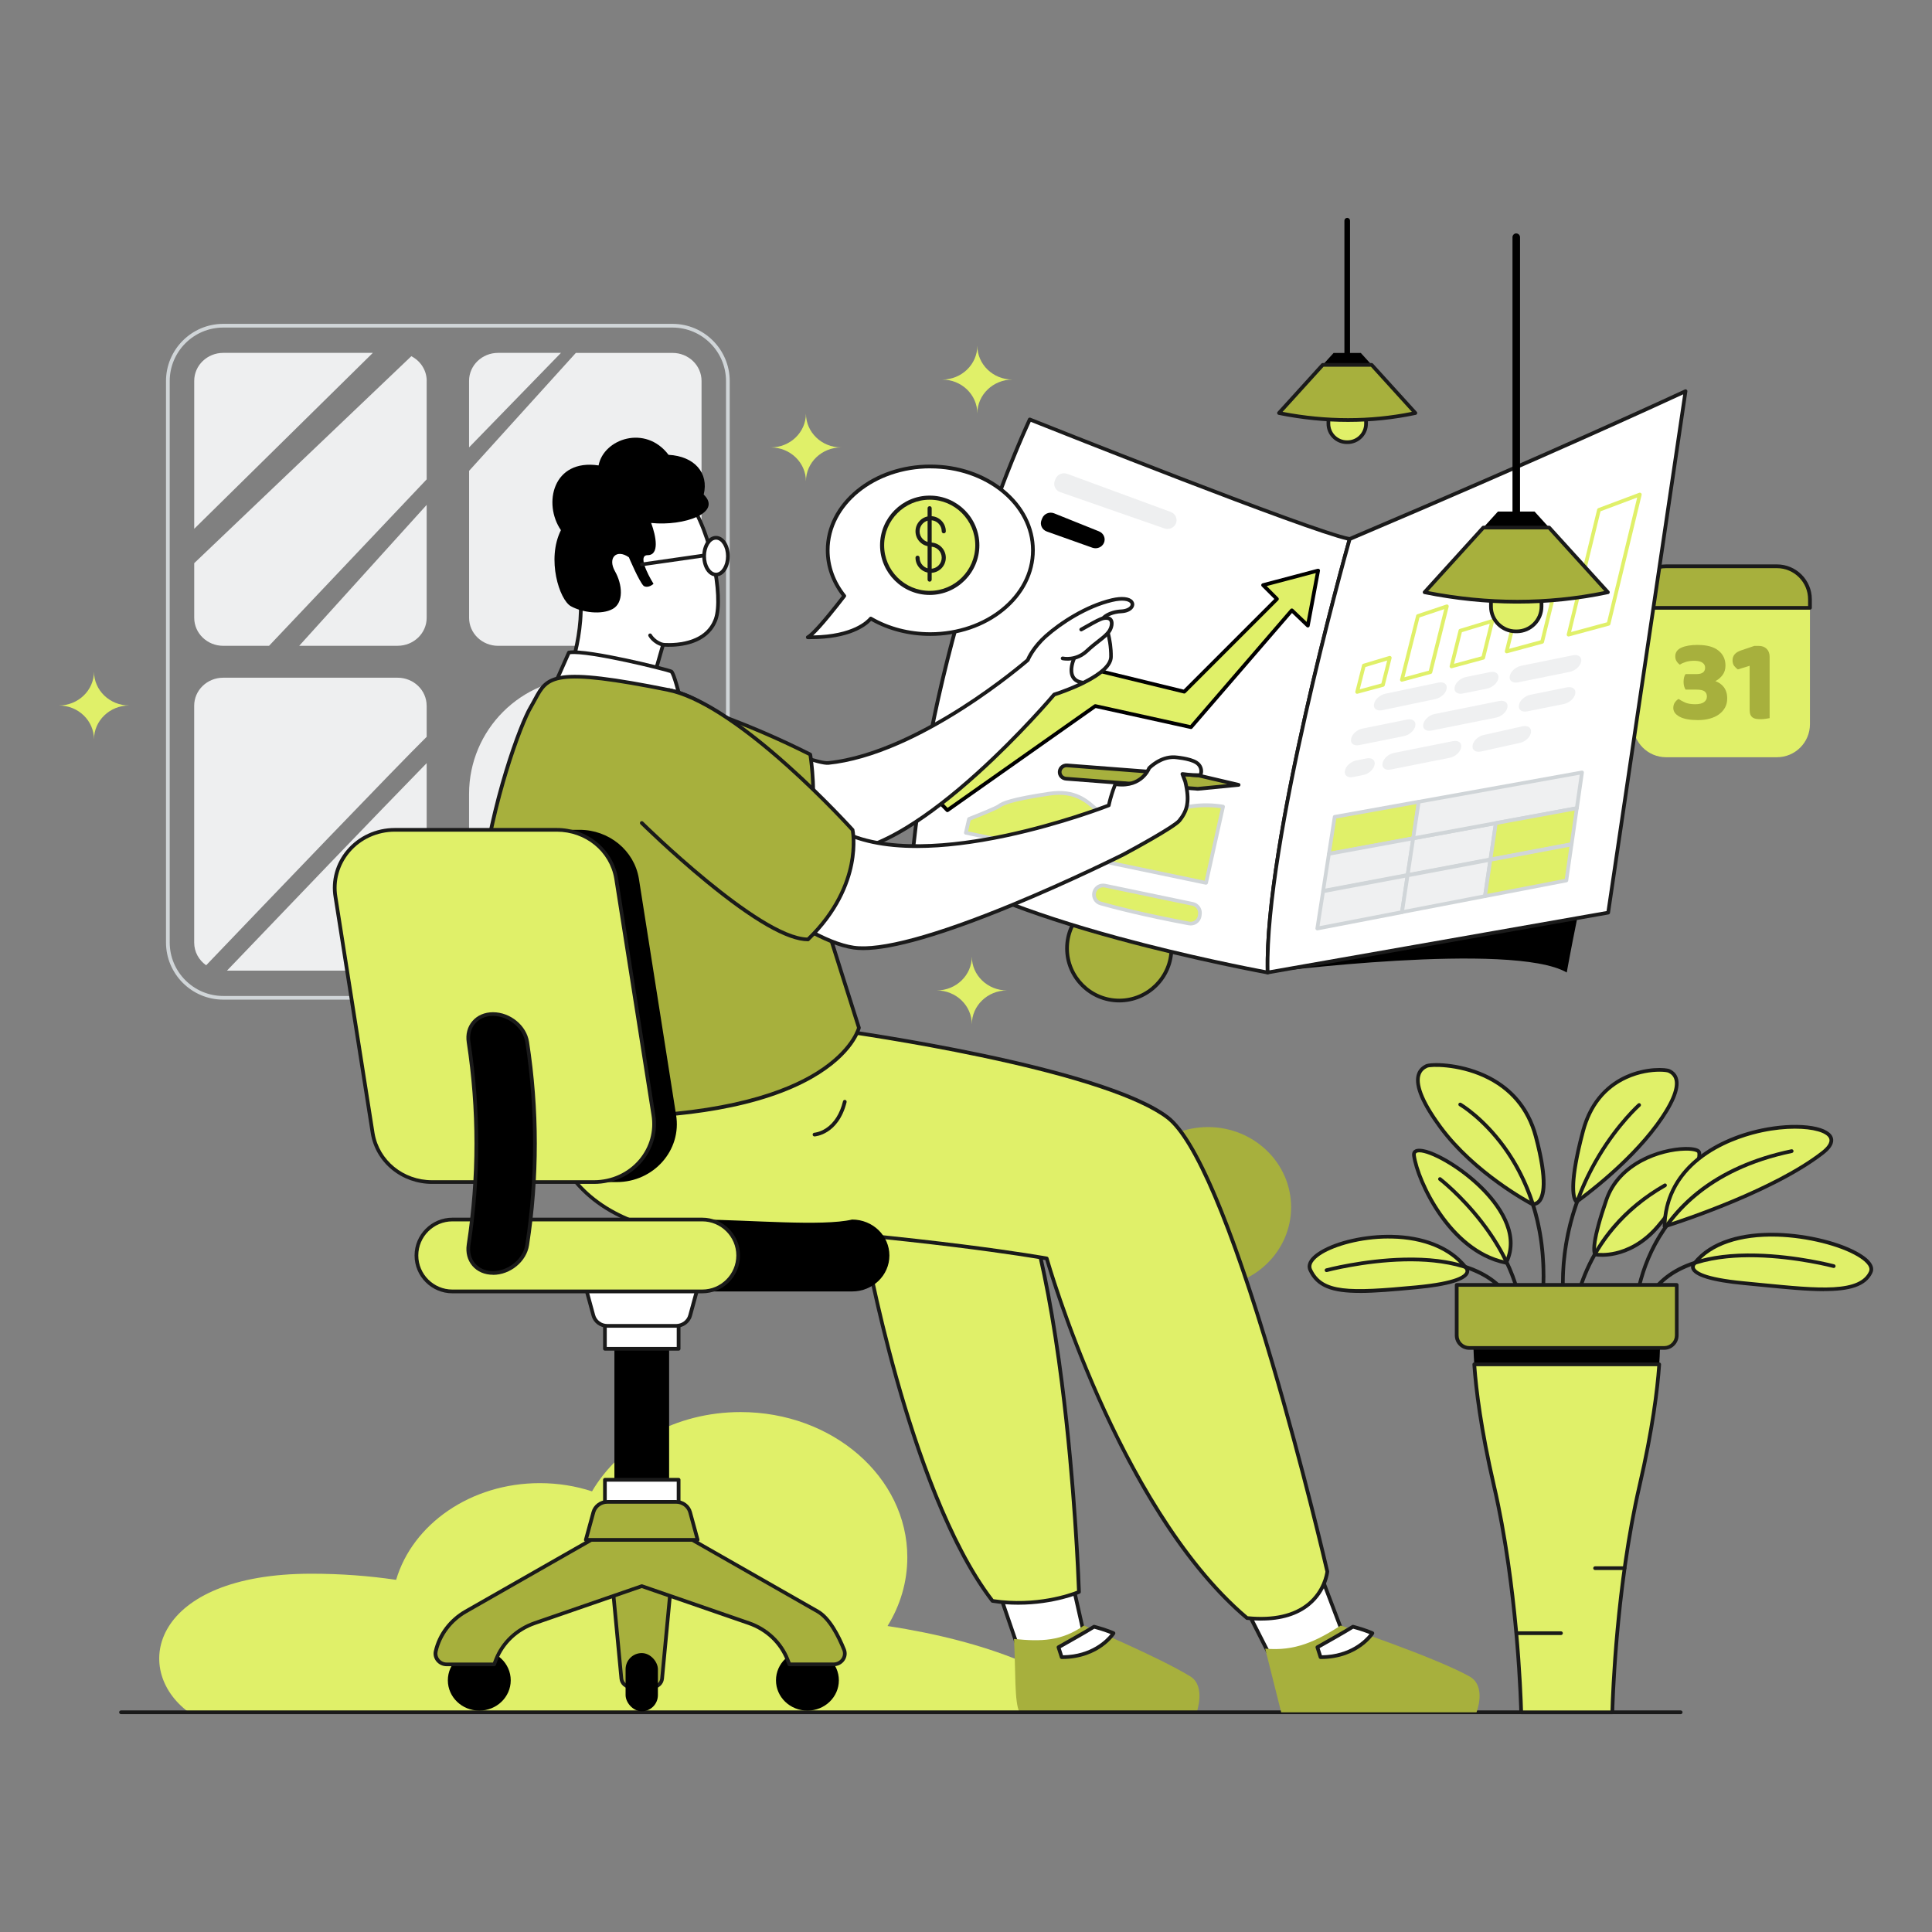 <?xml version="1.0" encoding="UTF-8"?>
<svg id="Layer_1" data-name="Layer 1" xmlns="http://www.w3.org/2000/svg" viewBox="0 0 510 510">
  <rect x="0" y="0" width="510" height="510" fill="#808080" stroke="none"/>
  <defs>
    <style>
      .cls-1 {
        fill: #e0f069;
      }

      .cls-2 {
        fill: #a7b03d;
      }

      .cls-3 {
        fill: #fff;
      }

      .cls-4 {
        fill: #d0d5d8;
      }

      .Graphic_Style_19 {
        fill: #eff0f1;
      }

      .cls-5 {
        fill: #1a1a1a;
      }

      .cls-6 {
        fill: #eeeff0;
      }
    </style>
  </defs>
  <g>
    <circle class="cls-2" cx="295.45" cy="250.35" r="13.78"/>
    <path class="cls-5" d="M295.45,264.61c-7.87,0-14.27-6.4-14.27-14.27s6.4-14.27,14.27-14.27,14.27,6.4,14.27,14.27-6.4,14.27-14.27,14.27ZM295.45,237.05c-7.33,0-13.29,5.96-13.29,13.29s5.96,13.29,13.29,13.29,13.29-5.96,13.29-13.29-5.96-13.29-13.29-13.29Z"/>
  </g>
  <g>
    <path class="cls-1" d="M431.09,160.45v30.72c0,4.81,3.9,8.72,8.72,8.72h29.25c4.81,0,8.72-3.9,8.72-8.72v-30.72h-46.68Z"/>
    <g>
      <path class="cls-2" d="M477.78,158.2c0-4.81-3.9-8.72-8.72-8.72h-29.25c-4.81,0-8.72,3.9-8.72,8.72v2.25h46.68v-2.25Z"/>
      <path class="cls-5" d="M477.78,160.94h-46.68c-.27,0-.49-.22-.49-.49v-2.25c0-5.08,4.13-9.21,9.21-9.21h29.25c5.08,0,9.21,4.13,9.21,9.21v2.25c0,.27-.22.49-.49.49ZM431.58,159.97h45.71v-1.76c0-4.54-3.69-8.23-8.23-8.23h-29.25c-4.54,0-8.23,3.69-8.23,8.23v1.76Z"/>
    </g>
    <g>
      <path class="cls-2" d="M448.19,170.25c2.38,0,4.19.49,5.43,1.48,1.24.98,1.86,2.3,1.86,3.96,0,.99-.26,1.84-.79,2.53-.53.69-1.15,1.22-1.88,1.57.43.17.84.37,1.21.62.37.25.7.56.99.93.29.37.52.81.68,1.3.17.5.25,1.08.25,1.74,0,.89-.19,1.69-.57,2.39-.38.7-.92,1.3-1.6,1.8-.68.5-1.5.87-2.44,1.13-.94.26-1.97.39-3.09.39-2.15,0-3.78-.3-4.88-.9-1.1-.6-1.65-1.37-1.65-2.3,0-.56.13-1.04.4-1.44.27-.4.6-.72.99-.95.41.29.97.6,1.66.92.69.32,1.6.48,2.72.48,1.06,0,1.84-.19,2.34-.56.51-.37.76-.86.76-1.46s-.2-1.06-.61-1.37c-.4-.31-1.1-.47-2.1-.47h-2.92c-.15-.23-.27-.51-.37-.84-.1-.33-.16-.72-.16-1.18s.05-.89.14-1.23.22-.63.39-.85h2.92c1.49,0,2.24-.57,2.24-1.71,0-.54-.24-.97-.71-1.3-.48-.33-1.19-.5-2.14-.5-.85,0-1.59.1-2.24.3-.64.2-1.17.44-1.58.73-.35-.25-.64-.55-.87-.92-.23-.36-.34-.79-.34-1.29,0-1.03.54-1.8,1.61-2.28,1.08-.49,2.52-.73,4.32-.73Z"/>
      <path class="cls-2" d="M461.86,175.75l-3.11.96c-.31-.21-.62-.5-.93-.87-.31-.37-.47-.89-.47-1.55,0-1.24.76-2.11,2.27-2.61l3.48-1.18h1.15c.89,0,1.59.26,2.11.78.52.52.78,1.22.78,2.11v16.18c-.23.04-.56.1-1.01.17-.45.07-.9.11-1.35.11s-.86-.03-1.23-.09c-.36-.06-.67-.19-.92-.37-.25-.19-.44-.44-.57-.76-.13-.32-.2-.74-.2-1.26v-11.61Z"/>
    </g>
  </g>
  <path d="M334.63,256.71s64.61-8.28,78.95,0c1.95-10.78,4.94-24.9,4.94-24.9l-83.89,24.9Z"/>
  <ellipse class="cls-2" cx="318.88" cy="318.67" rx="21.94" ry="21.15"/>
  <path class="cls-4" d="M177.52,263.88H58.93c-8.33,0-15.11-6.78-15.11-15.11V100.6c0-8.33,6.78-15.11,15.11-15.11h118.59c8.33,0,15.11,6.78,15.11,15.11v148.18c0,8.33-6.78,15.11-15.11,15.11ZM58.93,86.47c-7.79,0-14.13,6.34-14.13,14.13v148.18c0,7.79,6.34,14.13,14.13,14.13h118.59c7.79,0,14.13-6.34,14.13-14.13V100.6c0-7.79-6.34-14.13-14.13-14.13H58.93Z"/>
  <g>
    <path class="cls-3" d="M356.29,142.28h0s0,.01,0,.01c-.34,1.2-22.58,80.03-21.65,114.42,0,0-74.07-13.39-93.62-32.24,6.66-62.92,30.83-113.76,30.83-113.76,0,0,74.53,29.74,84.44,31.57Z"/>
    <path class="cls-5" d="M334.63,257.2s-.06,0-.09,0c-.19-.03-18.78-3.42-39.52-9.06-12.19-3.32-22.73-6.75-31.32-10.22-10.78-4.34-18.53-8.75-23.03-13.09-.11-.1-.16-.25-.15-.4,1.52-14.37,4.09-29.3,7.63-44.38,2.84-12.06,6.3-24.24,10.3-36.2,6.81-20.37,12.88-33.21,12.94-33.34.11-.23.38-.34.62-.24.74.3,74.6,29.75,84.35,31.54.14.03.26.11.33.23.07.12.09.26.05.39,0,0,0,0,0,0-.92,3.27-22.55,80.35-21.63,114.28,0,.15-.06.29-.17.38-.09.08-.2.12-.32.12ZM241.52,224.29c4.44,4.2,12.02,8.48,22.54,12.72,8.56,3.45,19.06,6.87,31.21,10.18,18.64,5.07,35.53,8.31,38.86,8.94-.63-33.33,19.49-106.15,21.54-113.47-11.27-2.54-77.02-28.7-83.58-31.31-1.09,2.35-6.6,14.55-12.71,32.83-6.25,18.7-14.41,47.76-17.86,80.12Z"/>
  </g>
  <g>
    <path class="cls-1" d="M254.95,219.83l63.42,13.22,4.48-20.11s-7.19-1.44-13.12,1.31-12.31,3.12-16.37,2.12-6.25-8.37-16.31-6.87-12.41,2.56-13.28,3.25-7.97,3.44-7.97,3.44l-.84,3.64Z"/>
    <path class="cls-4" d="M318.37,233.54s-.07,0-.1-.01l-63.42-13.22c-.13-.03-.24-.1-.31-.22-.07-.11-.09-.25-.06-.37l.84-3.64c.04-.16.15-.29.3-.35,2.72-1.05,7.25-2.9,7.84-3.37.98-.77,3.39-1.84,13.51-3.35,6.92-1.03,10.23,1.99,12.9,4.42,1.27,1.16,2.36,2.16,3.6,2.46,3.47.86,9.76.82,16.05-2.09,6.01-2.78,13.13-1.41,13.43-1.35.13.03.24.1.31.21s.1.24.07.37l-4.48,20.11c-.05.23-.25.38-.48.38ZM255.54,219.46l62.46,13.02,4.27-19.13c-1.7-.25-7.49-.88-12.33,1.36-6.52,3.02-13.07,3.05-16.7,2.16-1.48-.36-2.66-1.44-4.03-2.69-2.51-2.29-5.63-5.14-12.09-4.18-7.51,1.12-11.78,2.15-13.05,3.15-.84.66-6.47,2.87-7.85,3.41l-.67,2.9Z"/>
  </g>
  <g>
    <polygon class="cls-1" points="243.7 207.32 287.06 176.34 312.6 182.57 337.07 158.1 333.41 154.45 347.94 150.6 345.22 165.13 341.01 161.1 314.38 191.94 289.12 186.37 250.08 213.88 243.7 207.32"/>
    <path d="M250.08,214.37c-.13,0-.26-.05-.35-.15l-6.37-6.56c-.1-.1-.15-.24-.14-.38.01-.14.09-.27.2-.35l43.36-30.98c.12-.08.26-.11.4-.08l25.28,6.17,23.93-23.93-3.31-3.31c-.12-.12-.17-.3-.13-.47.05-.17.18-.3.35-.35l14.53-3.84c.16-.04.33,0,.46.11.12.11.18.28.15.45l-2.72,14.53c-.03.18-.16.32-.33.38-.17.05-.36.01-.49-.11l-3.85-3.68-26.29,30.45c-.12.14-.3.2-.48.16l-25.05-5.53-38.87,27.39c-.09.06-.18.09-.28.09ZM244.45,207.39l5.69,5.86,38.7-27.27c.11-.08.25-.11.39-.08l24.98,5.51,26.43-30.62c.09-.1.21-.16.35-.17.13,0,.26.04.36.13l3.57,3.41,2.41-12.88-12.96,3.43,3.06,3.06c.19.19.19.5,0,.69l-24.47,24.47c-.12.12-.3.17-.46.13l-25.33-6.18-42.71,30.52Z"/>
  </g>
  <g>
    <path class="cls-3" d="M444.94,103.27l-20.42,137.65-89.89,15.8c-.93-34.39,21.31-113.22,21.65-114.42h0s0-.01,0-.01c56.25-23.87,88.66-39.01,88.66-39.01Z"/>
    <path class="cls-5" d="M334.63,257.2c-.11,0-.22-.04-.31-.11-.11-.09-.18-.22-.18-.37-.92-34.07,20.75-111.3,21.67-114.57,0,0,0-.03.01-.03.04-.13.14-.24.27-.3,55.59-23.59,88.32-38.85,88.64-39,.16-.08.35-.06.5.05.14.11.22.29.19.46l-20.42,137.65c-.03.21-.19.37-.4.41l-89.89,15.8s-.06,0-.08,0ZM356.69,142.64c-1.54,5.47-22.24,79.84-21.59,113.5l88.99-15.64,20.23-136.4c-5.4,2.5-37.01,17.06-87.63,38.55Z"/>
  </g>
  <g>
    <g>
      <polygon class="cls-3" points="365.05 180.82 358.25 182.66 360.02 175.69 366.86 173.65 365.05 180.82"/>
      <path class="cls-1" d="M358.25,183.15c-.13,0-.25-.05-.34-.14-.12-.12-.17-.3-.13-.47l1.77-6.97c.04-.17.17-.3.33-.35l6.84-2.05c.17-.05.35,0,.48.12.13.12.18.3.14.47l-1.81,7.17c-.04.17-.18.31-.35.35l-6.8,1.84s-.09.02-.13.02ZM360.43,176.08l-1.49,5.89,5.71-1.55,1.53-6.06-5.75,1.72ZM365.05,180.82h0,0Z"/>
    </g>
    <g>
      <polygon class="cls-3" points="377.59 177.42 370.06 179.46 374.3 162.61 381.93 160.05 377.59 177.42"/>
      <path class="cls-1" d="M370.06,179.95c-.13,0-.25-.05-.34-.14-.12-.12-.17-.3-.13-.47l4.24-16.85c.04-.16.16-.29.32-.34l7.63-2.56c.17-.06.36-.02.49.1.13.12.19.3.14.48l-4.34,17.37c-.04.17-.18.31-.35.35l-7.52,2.04s-.09.02-.13.02ZM374.71,162.99l-3.97,15.79,6.44-1.75,4.06-16.23-6.53,2.19ZM377.59,177.42h0,0Z"/>
    </g>
    <g>
      <polygon class="cls-3" points="391.52 173.64 383.15 175.91 385.49 166.49 393.93 163.92 391.52 173.64"/>
      <path class="cls-1" d="M383.15,176.4c-.13,0-.25-.05-.34-.14-.12-.12-.17-.3-.13-.47l2.35-9.42c.04-.17.17-.3.33-.35l8.43-2.57c.17-.05.35,0,.48.11.13.12.18.3.14.47l-2.41,9.73c-.04.17-.18.31-.35.35l-8.37,2.27s-.09.02-.13.02ZM385.9,166.88l-2.08,8.35,7.29-1.98,2.13-8.61-7.34,2.24ZM391.52,173.64h0,0Z"/>
    </g>
    <g>
      <polygon class="cls-3" points="407.09 169.42 397.72 171.96 403.56 148.27 413.09 144.92 407.09 169.42"/>
      <path class="cls-1" d="M397.72,172.45c-.13,0-.25-.05-.34-.14-.12-.12-.17-.3-.13-.47l5.84-23.69c.04-.16.16-.29.31-.34l9.53-3.35c.17-.06.36-.02.49.1.13.12.19.3.15.48l-6,24.5c-.04.17-.18.31-.35.36l-9.37,2.54s-.09.02-.13.02ZM403.97,148.64l-5.58,22.63,8.29-2.25,5.72-23.34-8.43,2.96ZM407.09,169.42h0,0Z"/>
    </g>
    <g>
      <polygon class="cls-3" points="424.62 164.67 414.06 167.53 422.09 134.6 432.87 130.54 424.62 164.67"/>
      <path class="cls-1" d="M414.06,168.02c-.13,0-.25-.05-.34-.14-.12-.12-.17-.3-.13-.47l8.02-32.93c.04-.16.15-.28.3-.34l10.79-4.05c.17-.06.36-.03.5.09.14.12.19.3.15.48l-8.25,34.12c-.04.17-.17.31-.35.36l-10.56,2.86s-.09.02-.13.02ZM422.5,134.96l-7.77,31.88,9.49-2.57,7.96-32.94-9.68,3.64ZM424.62,164.67h0,0Z"/>
    </g>
  </g>
  <g>
    <path class="cls-1" d="M421.16,331.14s8.81,1.63,16.5-7.41,11.44-17.18,10.87-19.53-19.78-1.08-24.47,12.48c-4.69,13.56-2.91,14.46-2.91,14.46h0Z"/>
    <path class="cls-5" d="M422.82,331.75c-1.07,0-1.71-.11-1.76-.12-.05,0-.09-.02-.13-.04-.65-.33-1.69-2.46,2.67-15.06,2.07-6,6.81-9.32,10.41-11.06,4.53-2.18,9.21-2.81,11.84-2.68,1.91.09,2.97.53,3.16,1.31.63,2.64-3.38,11.03-10.98,19.96-4.06,4.77-8.44,6.58-11.4,7.26-1.53.35-2.84.44-3.81.44ZM421.47,330.78h0ZM421.43,330.69c.59.07,2.5.24,5.03-.35,2.8-.65,6.95-2.38,10.82-6.93,7.71-9.07,11.26-17.05,10.77-19.1-.05-.12-.77-.62-3.22-.57-6.39.12-17.07,3.7-20.31,13.09-3.76,10.87-3.28,13.39-3.09,13.85Z"/>
  </g>
  <g>
    <path class="cls-1" d="M386.92,334.58s4.12,3.62-13.12,5.24c-17.25,1.63-24.92,1.9-27.92-4.61-3-6.51,29.23-15.64,41.04-.63h0Z"/>
    <path class="cls-5" d="M358.93,341.3c-7.25,0-11.43-1.4-13.5-5.88-.45-.97-.65-2.95,3.05-5.21,4.37-2.68,11.97-4.38,18.92-4.24,4.06.08,7.77.75,11.01,1.99,3.7,1.41,6.69,3.53,8.87,6.29.32.3.74.98.48,1.79-.66,2.03-5.34,3.47-13.92,4.28-6.01.57-10.92.99-14.91.99ZM366.54,326.93c-7.48,0-14.15,2.03-17.55,4.1-1.31.8-3.4,2.39-2.67,3.97,2.79,6.06,9.74,6,27.43,4.33,11.06-1.04,12.83-2.86,13.08-3.59.15-.44-.22-.78-.23-.8-.02-.02-.04-.04-.06-.06-3.89-4.95-10.7-7.77-19.16-7.94-.28,0-.56,0-.84,0Z"/>
  </g>
  <path class="cls-5" d="M398.92,344.11c-.17,0-.34-.09-.43-.25-5.21-9.4-17.99-11.11-27.78-10.89-10.72.24-20.31,2.78-20.41,2.81-.26.07-.53-.08-.6-.35s.08-.53.35-.6c.1-.03,9.79-2.59,20.62-2.84,6.38-.15,11.91.53,16.44,2.01,5.71,1.87,9.83,5.02,12.24,9.38.13.24.05.53-.19.66-.07.04-.16.06-.24.06Z"/>
  <g>
    <path class="cls-1" d="M447.31,333.49s-4.12,3.62,13.12,5.24c17.25,1.63,30.37,3.62,33.37-2.89,3-6.51-34.68-17.36-46.5-2.35h0Z"/>
    <path class="cls-5" d="M481.47,340.84c-4.57,0-10.12-.55-16.39-1.16-1.52-.15-3.09-.3-4.69-.46-8.58-.81-13.26-2.25-13.92-4.28-.26-.81.16-1.49.48-1.79,2.24-2.83,5.49-4.92,9.66-6.21,3.63-1.13,7.86-1.63,12.57-1.49,8.11.24,16.89,2.44,21.85,5.47,3.6,2.2,3.74,4,3.22,5.11-1.69,3.67-6.22,4.79-12.78,4.79ZM447.64,333.86s-.38.36-.23.8c.25.73,2.01,2.55,13.08,3.59,1.6.15,3.17.31,4.7.46,7.46.73,13.9,1.37,18.83,1.09,5.21-.3,8.18-1.62,9.35-4.16.67-1.45-1.5-3.05-2.85-3.87-4.75-2.91-13.54-5.1-21.37-5.33-9.87-.29-17.49,2.32-21.45,7.36-.02.02-.04.04-.06.06ZM447.31,333.49h0,0Z"/>
  </g>
  <g>
    <path class="cls-1" d="M439.39,323.75s27.74-8.53,41.76-19.46c14.02-10.93-41.06-11.66-41.76,19.46Z"/>
    <path class="cls-5" d="M439.39,324.24c-.11,0-.21-.03-.29-.1-.13-.09-.2-.24-.19-.4.16-7.12,3.08-13.12,8.69-17.84,4.44-3.74,10.63-6.57,17.42-7.99,4.28-.89,8.57-1.18,12.07-.8,3.57.38,5.93,1.42,6.62,2.92.45.97.42,2.56-2.25,4.65-7.29,5.68-18.3,10.69-26.26,13.89-8.61,3.47-15.59,5.62-15.66,5.65-.05.01-.1.02-.14.02ZM473.83,297.94c-2.55,0-5.49.28-8.62.94-5.76,1.2-24.44,6.48-25.31,24.21,4.28-1.37,28.35-9.35,40.95-19.17,1.2-.93,2.51-2.29,1.97-3.47-.69-1.48-4.14-2.51-8.99-2.51Z"/>
  </g>
  <g>
    <path class="cls-1" d="M404.39,317.82s-14.88-7.72-24.12-20.21c-9.24-12.5-5.52-15.32-3.72-16.19s23.67-.87,28.85,18.58c5.18,19.45-1.01,17.82-1.01,17.82h0Z"/>
    <path class="cls-5" d="M404.72,318.34c-.26,0-.44-.04-.45-.05-.03,0-.07-.02-.1-.04-.15-.08-15.08-7.91-24.28-20.36-4.69-6.34-6.69-11.07-5.94-14.07.32-1.29,1.11-2.22,2.41-2.85,1.27-.61,8.67-.69,15.74,2.56,3.21,1.47,5.96,3.45,8.18,5.86,2.64,2.88,4.53,6.41,5.62,10.48,2.56,9.6,2.77,15.55.64,17.7-.65.65-1.35.77-1.79.77ZM404.55,317.35c.17.02.75.06,1.29-.5,1.04-1.07,2.3-4.67-.91-16.73-1.94-7.27-6.4-12.55-13.26-15.7-6.91-3.17-14.04-2.98-14.9-2.57-.65.31-1.56.88-1.88,2.2-.46,1.86.17,5.67,5.78,13.26,8.77,11.86,22.84,19.48,23.89,20.04Z"/>
  </g>
  <path class="cls-5" d="M407.39,340.44s-.01,0-.02,0c-.27-.01-.48-.24-.47-.51.77-17.8-5.17-29.88-10.28-36.89-5.55-7.6-11.35-11.03-11.41-11.06-.23-.14-.31-.43-.18-.67.14-.23.43-.31.67-.18.24.14,6.01,3.55,11.68,11.29,3.32,4.54,5.91,9.64,7.68,15.14,2.21,6.88,3.16,14.41,2.82,22.4-.01.26-.23.47-.49.47Z"/>
  <g>
    <path class="cls-1" d="M417.87,298.6c4.6-17.26,21.12-16.66,22.72-15.89s4.9,3.28-3.3,14.36c-8.2,11.09-21.11,20.15-21.11,20.15,0,0-2.91-1.37,1.69-18.62Z"/>
    <path class="cls-5" d="M416.19,317.71c-.07,0-.14-.02-.21-.05-.55-.26-3.05-2.39,1.42-19.19l.47.13-.47-.13c2.31-8.67,7.59-12.69,11.62-14.54,5.46-2.51,10.83-2.13,11.79-1.66,1.17.56,1.88,1.4,2.16,2.56.66,2.68-1.11,6.89-5.28,12.53-8.15,11.02-21.09,20.17-21.22,20.26-.08.06-.18.09-.28.09ZM438.05,282.9c-2.08,0-5.27.38-8.62,1.92-5.58,2.56-9.31,7.24-11.08,13.9-3.57,13.4-2.52,17.03-2.09,17.85,2.11-1.53,13.34-9.9,20.65-19.79,4.96-6.71,5.52-10.08,5.12-11.71-.28-1.15-1.07-1.64-1.64-1.92-.23-.11-1.08-.25-2.34-.25Z"/>
  </g>
  <g>
    <path class="cls-1" d="M373.25,305.04c.94,6.58,9.38,25.35,24.32,28.29,7.85-15.88-25.26-34.87-24.32-28.29Z"/>
    <path class="cls-5" d="M397.58,333.82s-.06,0-.09,0c-8.32-1.64-14.23-7.96-17.72-12.98-4.11-5.9-6.5-12.28-6.99-15.72h0c-.15-1.05.42-1.5.77-1.67,2.66-1.33,11.72,3.62,17.95,9.82,4.15,4.12,10.51,12.24,6.52,20.3-.08.17-.25.27-.44.27ZM374.67,304.18c-.29,0-.52.04-.69.13-.1.05-.31.16-.24.66h0c.96,6.73,9.36,24.73,23.56,27.81,3.37-7.4-2.6-14.95-6.5-18.83-5.93-5.9-13.41-9.77-16.13-9.77Z"/>
  </g>
  <path class="cls-5" d="M412.62,341.94c-.26,0-.48-.21-.49-.47-.31-7.09.57-14.14,2.59-20.95,1.62-5.44,3.98-10.75,7.01-15.77,5.16-8.54,10.58-13.37,10.63-13.42.2-.18.51-.16.69.04.18.2.16.51-.04.69-.05.05-5.37,4.79-10.46,13.22-4.69,7.76-10.13,20.34-9.45,36.13.01.27-.2.5-.47.51,0,0-.01,0-.02,0Z"/>
  <path class="cls-5" d="M435.31,343.02c-.08,0-.16-.02-.24-.06-.24-.13-.32-.43-.19-.66,2.41-4.36,6.53-7.52,12.24-9.38,4.52-1.48,10.06-2.16,16.44-2.01,10.83.25,20.52,2.82,20.62,2.84.26.07.42.34.35.6s-.34.42-.6.35c-.1-.03-9.69-2.57-20.41-2.81-9.8-.22-22.58,1.49-27.78,10.89-.09.16-.26.25-.43.25Z"/>
  <path class="cls-5" d="M431.46,350.35c-.26,0-.47-.2-.49-.46,0-.09-.4-9.48,4.56-19.85,2.91-6.09,7.08-11.32,12.37-15.56,6.61-5.28,15-9.02,24.96-11.09.27-.06.52.11.58.38.05.26-.11.52-.38.58-22.15,4.62-32.14,16.73-36.63,26.07-4.87,10.14-4.49,19.32-4.49,19.42.01.27-.2.5-.46.51,0,0-.02,0-.02,0Z"/>
  <path class="cls-5" d="M415.53,348.09s-.02,0-.03,0c-.27-.01-.48-.24-.46-.51.01-.23.32-5.6,3.46-12.65,1.84-4.14,4.28-7.99,7.25-11.44,3.71-4.32,8.26-8.02,13.53-11.02.23-.13.53-.05.67.18.13.23.05.53-.18.67-11.7,6.66-17.54,15.65-20.37,22.01-3.07,6.89-3.38,12.25-3.38,12.3-.01.26-.23.46-.49.46Z"/>
  <path class="cls-5" d="M401.94,351.07c-.27,0-.49-.22-.49-.49,0-11.48-5.87-21.45-10.79-27.79-5.35-6.9-10.78-11.12-10.84-11.16-.21-.16-.25-.47-.09-.69.16-.21.47-.25.68-.09.06.04,5.57,4.33,10.99,11.31,3.19,4.11,5.74,8.34,7.56,12.57,2.29,5.31,3.45,10.63,3.45,15.84,0,.27-.22.49-.49.49Z"/>
  <path class="cls-1" d="M234.28,429.24c3.34-5.4,5.23-11.58,5.23-18.15,0-21.17-19.7-38.34-44.01-38.34-17.11,0-31.94,8.51-39.22,20.93-4.29-1.4-8.93-2.17-13.79-2.17-18.26,0-33.59,10.85-37.92,25.53-7.08-1.05-14.59-1.62-22.38-1.62-41.87,0-47.84,25.12-32.36,36.58h240.36c-8.89-10.41-29.54-18.77-55.91-22.77Z"/>
  <g>
    <path class="cls-6" d="M98.42,93.15l-47.15,46.44v-39.05c0-4.08,3.43-7.39,7.66-7.39h39.49Z"/>
    <path class="cls-6" d="M112.63,100.55v25.99l-41.61,43.94h-12.09c-4.23,0-7.66-3.31-7.66-7.39v-14.43l57.31-54.63c2.41,1.24,4.06,3.7,4.06,6.52Z"/>
    <path class="cls-6" d="M78.99,170.47l33.64-37.19v29.8c0,4.08-3.43,7.39-7.66,7.39h-25.98Z"/>
    <path class="cls-6" d="M148.08,93.15l-24.26,24.95v-17.56c0-4.08,3.43-7.39,7.66-7.39h16.6Z"/>
    <path class="cls-6" d="M185.19,100.55v62.54c0,4.08-3.43,7.39-7.66,7.39h-46.04c-4.23,0-7.66-3.31-7.66-7.39v-38.8l28.18-31.13h25.52c4.23,0,7.66,3.31,7.66,7.39Z"/>
    <path class="cls-6" d="M112.63,186.3v8.2c-8.12,8.01-41.59,42.94-58.21,60.31-1.91-1.34-3.16-3.52-3.16-5.98v-62.54c0-4.08,3.43-7.39,7.66-7.39h46.04c4.23,0,7.66,3.31,7.66,7.39Z"/>
    <path class="cls-6" d="M59.92,256.22c13.83-14.46,39.84-41.6,52.71-54.77v47.38c0,4.08-3.43,7.39-7.66,7.39h-45.05Z"/>
    <rect class="cls-6" x="123.82" y="178.91" width="61.37" height="77.32" rx="30.68" ry="30.68"/>
  </g>
  <g>
    <path class="cls-3" d="M293.54,158.42c-6.32,1.49-13.14,5.66-17.4,9.46-3.66,3.26-4.83,6.37-4.83,6.37,0,0-28.28,24.64-52.63,27.16-4.96.51-39.87-15.19-39.87-15.19l-18.41,17.23s43.37,21.82,60.81,21.58c22.24-.3,57.08-41.68,57.08-41.68,0,0,14.91-4.62,15.01-9.96.09-5.33-2.06-10.22-2.06-10.22,0,0,1.34-1.65,4.97-1.81,4.06-.3,4-4.52-2.66-2.95Z"/>
    <path class="cls-5" d="M220.91,225.53c-7.34,0-19.73-3.61-36.85-10.74-12.89-5.37-23.79-10.84-23.9-10.89-.14-.07-.24-.21-.26-.37-.02-.16.03-.32.15-.43l18.41-17.23c.14-.13.35-.17.53-.09,12.03,5.41,35.8,15.54,39.62,15.15,12.48-1.29,26.04-8.57,35.22-14.44,9.37-6,16.21-11.8,17.05-12.53.26-.62,1.57-3.46,4.91-6.44,3.81-3.4,10.72-7.95,17.62-9.57l.11.48-.11-.48c2.71-.64,4.77-.42,5.63.6.4.47.49,1.06.25,1.62-.39.93-1.57,1.58-3.08,1.69,0,0-.01,0-.02,0-2.59.11-3.94,1.03-4.41,1.44.48,1.18,2.05,5.44,1.97,10.11-.04,2.41-2.67,4.9-7.81,7.41-3.33,1.62-6.69,2.73-7.4,2.96-.97,1.14-9.4,10.95-20.15,20.67-6.69,6.05-12.97,10.88-18.65,14.37-7.15,4.38-13.39,6.64-18.55,6.71-.1,0-.2,0-.29,0ZM161.24,203.33c2.5,1.23,12.11,5.93,23.21,10.55,16.98,7.07,29.68,10.76,36.75,10.66,4.98-.07,11.06-2.28,18.05-6.57,5.63-3.45,11.86-8.25,18.5-14.26,11.33-10.24,20.07-20.58,20.16-20.69.06-.07.14-.12.23-.15,4.05-1.26,14.59-5.42,14.66-9.5.09-5.16-2-9.96-2.02-10.01-.07-.17-.05-.36.07-.5.06-.07,1.52-1.82,5.32-1.99,1.27-.1,2.05-.62,2.24-1.09.09-.22.06-.43-.1-.61-.45-.53-1.94-.92-4.66-.28-6.72,1.58-13.46,6.03-17.19,9.35-3.51,3.13-4.69,6.15-4.7,6.18-.03.07-.08.14-.14.19-.07.06-7.21,6.26-17.24,12.68-5.89,3.77-11.62,6.89-17.02,9.25-6.77,2.97-13.04,4.76-18.64,5.34-4.84.5-36.19-13.46-39.82-15.09l-17.66,16.53Z"/>
  </g>
  <g>
    <path class="cls-2" d="M165.56,181.55c15.97,3.68,32.07,9.43,48.33,17.62,0,0,1.96,11.85-.4,18.77-3.39,9.94-37.18-2.31-37.18-2.31l-10.74-34.07Z"/>
    <path class="cls-5" d="M204.48,222.31c-3.74,0-8.52-.7-14.33-2.08-7.47-1.79-13.95-4.13-14.02-4.15-.14-.05-.25-.17-.3-.31l-10.74-34.07c-.05-.17-.01-.35.11-.48.12-.13.3-.18.47-.14,16.36,3.77,32.66,9.71,48.44,17.66.14.07.24.2.26.36.08.49,1.95,12.05-.42,19-.46,1.34-1.43,2.37-2.9,3.07-1.6.77-3.8,1.15-6.57,1.15ZM176.7,215.23c2.55.9,25.84,8.92,33.94,5.04,1.24-.59,2.02-1.41,2.39-2.51,2.11-6.18.68-16.56.42-18.28-15.37-7.72-31.23-13.53-47.16-17.27l10.41,33.02Z"/>
  </g>
  <g>
    <polygon class="cls-3" points="264 421.08 269.01 435.71 287.27 436.36 281.82 412.16 264 421.08"/>
    <path class="cls-5" d="M287.27,436.85s-.01,0-.02,0l-18.26-.66c-.2,0-.38-.14-.44-.33l-5.01-14.63c-.08-.23.02-.49.24-.59l17.82-8.92c.13-.07.29-.07.43,0,.14.06.23.19.27.33l5.45,24.2c.03.15,0,.3-.1.42-.09.11-.23.18-.38.18ZM269.36,435.23l17.29.62-5.17-22.98-16.88,8.45,4.76,13.91Z"/>
  </g>
  <path class="cls-2" d="M314.2,442.52c-8.31-5.1-28.08-13.42-28.08-13.42-5.89,4.13-11.24,4.27-18.45,3.54.47,8.43.06,16.8,1.47,19.37h46.76s2.49-6.92-1.7-9.49Z"/>
  <g>
    <polygon class="cls-3" points="328.91 424.62 335.94 438.45 355.91 434.92 347.09 411.66 328.91 424.62"/>
    <path class="cls-5" d="M335.94,438.94c-.18,0-.35-.1-.44-.27l-7.03-13.83c-.11-.22-.04-.48.15-.62l18.18-12.95c.12-.09.28-.11.43-.07.14.04.26.15.31.29l8.82,23.26c.05.14.04.29-.03.41s-.2.21-.34.24l-19.97,3.53s-.06,0-.09,0ZM329.54,424.77l6.68,13.13,19.03-3.36-8.39-22.12-17.32,12.34Z"/>
  </g>
  <g>
    <path class="cls-3" d="M171.38,182.93l3.66-12.75s11.11,1.22,13.92-6.78c2.81-8-4.22-41.09-20.53-39.46-16.31,1.63-17.86,18.71-15.61,30.65s-3.52,25.81-3.52,25.81l22.08,2.53Z"/>
    <path class="cls-5" d="M171.38,183.42s-.04,0-.06,0l-22.08-2.53c-.15-.02-.29-.11-.37-.24-.08-.13-.09-.29-.03-.43.06-.14,5.68-13.88,3.49-25.53-.58-3.05-1.15-7.75-.61-12.76.52-4.82,1.93-8.81,4.21-11.85,2.88-3.85,7.07-6.07,12.44-6.61,4.62-.46,8.81,1.67,12.47,6.32,7.52,9.57,10.66,27.83,8.57,33.78-1.21,3.44-4.1,5.76-8.37,6.7-2.5.55-4.75.49-5.65.43l-3.55,12.36c-.06.21-.25.35-.47.35ZM149.99,179.99l21.03,2.41,3.54-12.35c.07-.23.29-.38.52-.35.03,0,2.75.29,5.77-.39,3.96-.89,6.53-2.93,7.64-6.07.98-2.78.71-8.62-.68-14.89-.94-4.23-3.19-12.18-7.73-17.97-3.44-4.38-7.35-6.38-11.61-5.96-5.09.51-9.05,2.6-11.76,6.22-3.96,5.29-5.24,14.2-3.42,23.85,1.18,6.25.15,13.01-.92,17.58-.88,3.76-1.93,6.7-2.39,7.91Z"/>
  </g>
  <g>
    <path class="cls-3" d="M150.17,172.24l-5.65,12.72c23.34,2.58,35.68,2,35.68,2,0,0-2.15-9.25-3.01-9.73s-22.36-5.81-27.02-4.99Z"/>
    <path class="cls-5" d="M176.76,187.51c-5.2,0-16.17-.27-32.29-2.05-.15-.02-.29-.11-.37-.24s-.09-.3-.02-.44l5.65-12.72c.07-.15.2-.26.36-.28,2.57-.45,9.64.85,15.12,2.02,5.65,1.2,11.67,2.73,12.22,3.03.27.15.72.4,2.06,5.34.64,2.35,1.18,4.68,1.19,4.7.03.14,0,.29-.09.41s-.22.19-.37.19c-.04,0-1.21.05-3.47.05ZM145.24,184.56c19.83,2.16,31.66,2.01,34.35,1.94-.96-4.05-2.17-8.3-2.66-8.84-1.13-.48-21.39-5.55-26.43-4.97l-5.27,11.87Z"/>
  </g>
  <g>
    <path class="cls-1" d="M148.23,275.1s-8.81,43.84,28.77,47.77c37.58,3.93,51,3.93,51,3.93,0,0,11.8,67.05,33.99,95.8,12.93,1.99,22.83-2.37,22.83-2.37,0,0-3.34-105.61-26.12-125.28-13.4-11.58-59.78-22.74-59.78-22.74l-50.69,2.89Z"/>
    <path class="cls-5" d="M268.77,423.6c-2.16,0-4.46-.15-6.86-.52-.12-.02-.24-.09-.31-.18-5.09-6.59-10.05-15.75-14.74-27.21-3.75-9.16-7.33-19.8-10.66-31.64-5.18-18.43-8.12-34.1-8.61-36.77-2.53-.04-16.97-.4-50.64-3.93-10.15-1.06-17.89-5.12-22.99-12.07-5.48-7.46-6.88-16.93-7.08-23.56-.22-7.17.87-12.67.88-12.72.04-.22.23-.38.45-.39l50.69-2.89s.1,0,.14.01c.12.03,11.76,2.84,24.9,7.04,17.67,5.64,29.48,10.96,35.09,15.81,5.27,4.55,9.93,14.01,13.84,28.12,3.12,11.23,5.78,25.43,7.92,42.21,3.64,28.55,4.51,55.04,4.52,55.31,0,.2-.11.38-.29.46-.08.04-6.78,2.92-16.24,2.92ZM262.25,422.15c11.31,1.69,20.32-1.55,22.06-2.24-.11-3.18-1.09-28.12-4.5-54.88-2.13-16.73-4.79-30.89-7.9-42.07-3.86-13.91-8.42-23.21-13.54-27.64-5.43-4.69-17.44-10.09-34.74-15.62-12.57-4.02-23.78-6.76-24.76-7l-50.23,2.86c-.23,1.34-.98,6.15-.79,12.16.2,6.49,1.56,15.75,6.89,22.99,4.94,6.71,12.44,10.64,22.31,11.67,37.1,3.89,50.81,3.93,50.95,3.93.24,0,.44.17.48.4.03.17,3.01,16.98,8.66,37.08,5.19,18.46,13.76,43.54,25.11,58.35ZM228,327.29h0,0Z"/>
  </g>
  <g>
    <path class="cls-1" d="M145.08,275.1s-10.1,36.76,24.47,48.18c5.42,1.79,11.92-.94,19.76-.41,57.77,3.93,87.02,9.33,87.02,9.33,0,0,18.75,66.17,52.87,94.92,19.87,1.99,21.19-12.27,21.19-12.27,0,0-24.56-106.52-42.18-119.89-17.62-13.38-85.18-22.75-85.18-22.75l-77.93,2.89Z"/>
    <path class="cls-5" d="M332.87,427.8c-1.19,0-2.43-.06-3.72-.19-.1,0-.19-.05-.27-.11-7.82-6.59-15.48-15.7-22.75-27.07-5.81-9.09-11.4-19.63-16.61-31.35-8.22-18.48-12.9-34.13-13.58-36.45-3.23-.57-32.63-5.59-86.66-9.27-3.39-.23-6.48.15-9.47.52-3.73.46-7.26.9-10.41-.14-7.98-2.64-14.25-6.85-18.64-12.51-3.51-4.53-5.83-10-6.89-16.24-1.79-10.6.71-19.92.74-20.02.06-.21.24-.35.45-.36l77.93-2.89s.06,0,.09,0c.17.02,17.12,2.39,36.02,6.36,11.1,2.33,20.69,4.76,28.5,7.21,9.8,3.07,16.83,6.19,20.89,9.28,4.09,3.11,8.86,11.38,14.18,24.58,4.24,10.51,8.84,24.18,13.69,40.63,8.25,27.99,14.43,54.69,14.49,54.96.01.05.02.1.01.15-.02.21-.53,5.19-5.07,8.94-3.2,2.64-7.54,3.96-12.93,3.96ZM329.39,426.65c6.8.66,12.1-.54,15.77-3.55,3.94-3.24,4.64-7.6,4.72-8.22-.39-1.66-6.44-27.63-14.46-54.82-10.89-36.93-20.4-59.3-27.53-64.71-7.15-5.43-24.09-11.06-49.01-16.3-18.4-3.87-34.95-6.21-35.91-6.35l-77.52,2.87c-.42,1.76-2.2,10.03-.62,19.28,2.36,13.88,10.72,23.29,24.86,27.96,2.94.97,6.2.57,9.98.1,2.89-.36,6.17-.77,9.66-.53,57.13,3.89,86.78,9.29,87.07,9.34.18.03.33.17.38.35.05.17,4.78,16.75,13.62,36.63,8.13,18.28,21.48,43.15,38.98,57.95Z"/>
  </g>
  <g>
    <path class="cls-2" d="M140.08,186.69c-5.14,8.56-31.28,83.34,4.53,107.93,75.8,3.56,82.13-23.3,82.13-23.3,0,0-6.64-20.9-13.59-43.09-6.63-21.17-19.85-42.71-36.51-46.07-34.12-6.87-32.11-2.88-36.55,4.53Z"/>
    <path class="cls-5" d="M157.91,295.44c-4.28,0-8.73-.11-13.33-.32-.09,0-.18-.03-.25-.09-8.33-5.72-13.96-14.58-16.74-26.32-2.27-9.6-2.63-21.07-1.09-34.11,2.71-22.95,10.51-43.74,13.16-48.15.43-.72.8-1.41,1.16-2.08,1.62-3,2.89-5.37,7.74-6.04,4.79-.66,13.21.35,28.17,3.36,4.07.82,8.11,2.75,12,5.73,3.58,2.74,7.05,6.38,10.31,10.81,5.86,7.96,11.03,18.57,14.57,29.86,6.87,21.94,13.53,42.88,13.59,43.09.03.08.03.17,0,.26-.07.28-1.76,7-12.87,13.3-6.47,3.67-14.82,6.44-24.83,8.23-9.17,1.64-19.75,2.47-31.59,2.47ZM144.77,294.14c4.6.21,8.94.31,13.03.31,30.42,0,47.09-5.52,55.93-10.5,10.01-5.64,12.22-11.7,12.5-12.63-.59-1.87-6.97-21.96-13.55-42.95-3.5-11.19-8.63-21.69-14.42-29.57-6.66-9.05-14.17-14.64-21.72-16.16-14.85-2.99-23.17-3.99-27.84-3.35-4.35.6-5.41,2.56-7.01,5.53-.36.67-.74,1.37-1.18,2.12l-.42-.25.42.25c-1.28,2.13-3.84,8.32-6.45,16.91-2.19,7.19-5.1,18.38-6.58,30.85-2.37,20.03-1.29,46.57,17.3,59.44Z"/>
  </g>
  <path class="cls-5" d="M443.65,452.49H31.94c-.27,0-.49-.22-.49-.49s.22-.49.49-.49h411.72c.27,0,.49.22.49.49s-.22.49-.49.49Z"/>
  <g>
    <g>
      <path class="cls-2" d="M172.28,445.32h-5.74c-1.3,0-2.39-.96-2.51-2.21l-2.68-28.26h16.12l-2.68,28.26c-.12,1.25-1.21,2.21-2.51,2.21Z"/>
      <path class="cls-5" d="M172.28,445.81h-5.74c-1.56,0-2.85-1.14-3-2.65l-2.68-28.26c-.01-.14.03-.27.12-.37.09-.1.22-.16.36-.16h16.12c.14,0,.27.06.36.16.09.1.14.24.12.37l-2.68,28.26c-.14,1.51-1.43,2.65-3,2.65ZM161.88,415.34l2.63,27.72c.1,1.01.97,1.77,2.02,1.77h5.74c1.06,0,1.93-.76,2.02-1.77l2.63-27.72h-15.05Z"/>
    </g>
    <ellipse cx="126.52" cy="443.56" rx="8.3" ry="8"/>
    <ellipse cx="213.14" cy="443.56" rx="8.3" ry="8"/>
    <g>
      <path class="cls-2" d="M215.85,425.38l-34.53-19.7-10.51-1.67-1.41-.23-1.41.23-10.51,1.67-34.53,19.7c-4.11,2.34-6.95,6.18-7.94,10.52-.4,1.77,1.01,3.45,2.9,3.45h12.52s.48-1.23.48-1.23c1.75-4.49,5.49-8.03,10.23-9.67l28.25-9.76,28.25,9.76c4.74,1.64,8.48,5.17,10.23,9.67l.48,1.23h11.68c2.08,0,3.52-2.01,2.76-3.88-1.4-3.47-3.8-8.29-6.96-10.09Z"/>
      <path class="cls-5" d="M220.05,439.84h-11.68c-.2,0-.38-.12-.46-.31l-.48-1.23c-1.7-4.37-5.32-7.79-9.94-9.38l-28.09-9.71-28.09,9.71c-4.61,1.59-8.24,5.01-9.94,9.38l-.48,1.23c-.07.19-.25.31-.46.31h-12.52c-1.08,0-2.08-.48-2.74-1.3-.62-.78-.86-1.78-.64-2.74,1.03-4.51,4.01-8.46,8.17-10.84l34.53-19.7c.05-.03.11-.05.17-.06l11.92-1.9c.05,0,.1,0,.15,0l11.92,1.9c.06,0,.11.03.17.06l34.53,19.7c3.24,1.85,5.69,6.64,7.17,10.33.41,1.02.29,2.13-.33,3.04-.64.95-1.72,1.51-2.89,1.51ZM208.71,438.86h11.34c.84,0,1.62-.41,2.08-1.08.43-.64.52-1.42.23-2.13-1.43-3.55-3.75-8.14-6.75-9.85l-34.45-19.66-11.75-1.87-11.75,1.87-34.45,19.66c-3.93,2.24-6.73,5.96-7.7,10.21-.15.67.01,1.37.45,1.92.47.59,1.19.94,1.97.94h12.19s.36-.92.36-.92c1.8-4.64,5.64-8.26,10.53-9.95l28.25-9.76c.1-.04.22-.04.32,0l28.25,9.76c4.89,1.69,8.72,5.32,10.53,9.95l.36.92Z"/>
    </g>
    <rect x="162.19" y="346.42" width="14.44" height="50.53"/>
    <g>
      <rect class="cls-3" x="159.68" y="348.32" width="19.45" height="7.73"/>
      <path class="cls-5" d="M179.14,356.54h-19.45c-.27,0-.49-.22-.49-.49v-7.73c0-.27.22-.49.49-.49h19.45c.27,0,.49.22.49.49v7.73c0,.27-.22.49-.49.49ZM160.17,355.56h18.47v-6.75h-18.47v6.75Z"/>
    </g>
    <g>
      <rect class="cls-3" x="159.68" y="390.63" width="19.45" height="7.73"/>
      <path class="cls-5" d="M179.14,398.84h-19.45c-.27,0-.49-.22-.49-.49v-7.73c0-.27.22-.49.49-.49h19.45c.27,0,.49.22.49.49v7.73c0,.27-.22.49-.49.49ZM160.17,397.87h18.47v-6.75h-18.47v6.75Z"/>
    </g>
    <g>
      <path class="cls-3" d="M178.48,349.99h-18.14c-1.74,0-3.26-1.13-3.7-2.75l-1.99-7.28h29.53l-1.99,7.28c-.44,1.62-1.96,2.75-3.7,2.75Z"/>
      <path class="cls-5" d="M178.48,350.48h-18.14c-1.96,0-3.67-1.28-4.17-3.11l-1.99-7.28c-.04-.15,0-.3.08-.43s.24-.19.39-.19h29.53c.15,0,.3.07.39.19.09.12.12.28.08.43l-1.99,7.28c-.5,1.83-2.22,3.11-4.17,3.11ZM155.28,340.45l1.82,6.67c.38,1.41,1.71,2.39,3.23,2.39h18.14c1.52,0,2.85-.98,3.23-2.39l1.82-6.67h-28.25Z"/>
    </g>
    <path d="M162.8,312.04h-42.75c-7.78,0-14.41-5.43-15.66-12.84l-9.82-62.38c-1.58-9.31,5.88-17.77,15.66-17.77h42.75c7.78,0,14.41,5.43,15.66,12.84l9.82,62.38c1.58,9.31-5.88,17.77-15.66,17.77Z"/>
    <g>
      <path class="cls-1" d="M156.8,312.04h-42.75c-7.78,0-14.41-5.43-15.66-12.84l-9.82-62.38c-1.58-9.31,5.88-17.77,15.66-17.77h42.75c7.78,0,14.41,5.43,15.66,12.84l9.82,62.38c1.58,9.31-5.88,17.77-15.66,17.77Z"/>
      <path class="cls-5" d="M156.8,312.52h-42.75c-3.87,0-7.63-1.33-10.59-3.75-2.96-2.42-4.93-5.79-5.56-9.49l-9.82-62.38c-.76-4.46.51-9.02,3.47-12.52,3.12-3.69,7.74-5.81,12.68-5.81h42.75c3.87,0,7.63,1.33,10.59,3.75,2.96,2.42,4.93,5.79,5.56,9.49l9.82,62.38c.76,4.46-.51,9.02-3.47,12.52-3.12,3.69-7.74,5.81-12.68,5.81ZM104.23,219.54c-4.65,0-9,1.99-11.93,5.47-2.77,3.28-3.96,7.56-3.25,11.74l9.82,62.38c1.22,7.2,7.6,12.42,15.18,12.42h42.75c4.65,0,9-1.99,11.93-5.47,2.77-3.28,3.96-7.56,3.25-11.74l-9.82-62.38c-1.22-7.2-7.6-12.42-15.18-12.42h-42.75Z"/>
    </g>
    <path d="M224.95,340.91h-81.84c-5.44,0-9.84-4.25-9.84-9.49h0c0-5.24,4.41-9.49,9.84-9.49,17.73,1.18,26.91-.11,41.9,0,12.81.09,32.11,1.85,39.93,0,5.44,0,9.84,4.25,9.84,9.49h0c0,5.24-4.41,9.49-9.84,9.49Z"/>
    <g>
      <rect class="cls-1" x="109.93" y="321.92" width="84.93" height="18.98" rx="9.49" ry="9.49"/>
      <path class="cls-5" d="M185.37,341.4h-65.95c-5.5,0-9.98-4.48-9.98-9.98s4.48-9.98,9.98-9.98h65.95c5.5,0,9.98,4.48,9.98,9.98s-4.48,9.98-9.98,9.98ZM119.42,322.41c-4.96,0-9,4.04-9,9s4.04,9,9,9h65.95c4.96,0,9-4.04,9-9s-4.04-9-9-9h-65.95Z"/>
    </g>
    <g>
      <path d="M130.13,336.03h0c-4.27,0-7.06-3.31-6.43-7.41,2.73-17.74,2.73-35.78,0-53.52-.63-4.1,2.16-7.41,6.43-7.41h0c4.27,0,8.41,3.31,9.04,7.41,2.73,17.74,2.73,35.78,0,53.52-.63,4.1-4.77,7.41-9.04,7.41Z"/>
      <path class="cls-5" d="M130.13,336.51s0,0,0,0c-2.2,0-4.13-.83-5.43-2.34-1.29-1.5-1.81-3.5-1.49-5.63,2.72-17.71,2.72-35.66,0-53.37-.33-2.14.2-4.14,1.49-5.63,1.3-1.51,3.22-2.34,5.43-2.34,4.59,0,8.86,3.51,9.52,7.83,2.74,17.81,2.74,35.86,0,53.67-.66,4.31-4.93,7.83-9.52,7.83ZM130.13,268.17c-1.92,0-3.58.71-4.69,2-1.1,1.28-1.54,3-1.26,4.85,2.74,17.81,2.74,35.86,0,53.67-.28,1.85.16,3.57,1.26,4.85,1.11,1.29,2.77,2,4.69,2v.49s0-.49,0-.49c4.06,0,7.97-3.2,8.55-7,2.72-17.71,2.72-35.66,0-53.37-.58-3.79-4.5-7-8.55-7Z"/>
    </g>
    <g>
      <path class="cls-2" d="M178.48,396.46h-18.14c-1.74,0-3.26,1.13-3.7,2.75l-1.99,7.28h29.53l-1.99-7.28c-.44-1.62-1.96-2.75-3.7-2.75Z"/>
      <path class="cls-5" d="M184.17,406.98h-29.53c-.15,0-.3-.07-.39-.19s-.12-.28-.08-.43l1.99-7.28c.5-1.83,2.22-3.11,4.17-3.11h18.14c1.96,0,3.67,1.28,4.17,3.11l1.99,7.28c.04.15,0,.3-.08.43-.09.12-.24.19-.39.19ZM155.28,406h28.25l-1.82-6.67c-.38-1.41-1.71-2.39-3.23-2.39h-18.14c-1.52,0-2.85.98-3.23,2.39l-1.82,6.67Z"/>
    </g>
    <rect x="165.14" y="436.37" width="8.53" height="15.37" rx="4.27" ry="4.27"/>
  </g>
  <path d="M166,147.09s2.7,6.42,3.92,7.59c1.27.71,2.59-.57,2.59-.57,0,0-4.75-7.56-1.56-7.56s2.25-4.97.94-8.5c8.72.9,18.84-2.71,13.87-7.5,1.41-5.7-2.44-10.12-9.28-10.49-6.09-8.05-17.13-4.24-18.47,2.8-12.09-1.81-14.72,10.12-9.94,17.09-3.84,7.68-.39,18.39,2.62,20.07s8.13,2.35,11.06.72c2.93-1.63,2.59-6.42.59-9.94-2-3.53.38-5.97,3.64-3.71Z"/>
  <g>
    <path class="cls-3" d="M169.43,148.99l16.44-2.36-16.44,2.36Z"/>
    <path class="cls-5" d="M169.43,149.48c-.24,0-.45-.18-.48-.42-.04-.27.15-.51.41-.55l16.44-2.36c.27-.04.51.15.55.41.04.27-.15.51-.41.55l-16.44,2.36s-.05,0-.07,0Z"/>
  </g>
  <path class="cls-5" d="M175.03,170.68s-.08,0-.12-.01c-2.57-.63-3.69-2.64-3.73-2.73-.13-.24-.04-.53.2-.66.24-.13.53-.04.66.19.01.03.98,1.72,3.11,2.25.26.06.42.33.36.59-.05.22-.25.37-.47.37Z"/>
  <path class="cls-2" d="M387.88,442.52c-9.16-5.1-33.95-13.42-33.95-13.42-6.49,4.13-12,6.83-19.95,6.1l4.22,16.81h51.56s2.75-6.92-1.87-9.49Z"/>
  <g>
    <path class="cls-2" d="M316.17,208.23l-34.76-2.67c-1.01-.08-1.76-.93-1.68-1.9h0c.08-.97.96-1.69,1.97-1.62l34.76,2.67,10.5,2.47-10.79,1.05Z"/>
    <path class="cls-5" d="M316.17,208.72s-.02,0-.04,0l-34.76-2.67c-.63-.05-1.2-.34-1.6-.81-.39-.45-.57-1.03-.52-1.62.1-1.24,1.22-2.16,2.49-2.06l34.76,2.67s.05,0,.07.01l10.5,2.47c.23.05.39.27.38.51-.02.24-.2.43-.44.45l-10.79,1.05s-.03,0-.05,0ZM281.55,202.53c-.69,0-1.28.51-1.33,1.17-.03.33.08.65.29.9.23.27.56.44.93.47l34.72,2.67,7.81-.76-7.59-1.78-34.72-2.67s-.07,0-.11,0Z"/>
  </g>
  <g>
    <path class="cls-3" d="M312.88,206.3c1.22,5.06.62,7.63-1.57,10.32-1.5,1.85-14.75,8.93-14.75,8.93,0,0-54,27.12-71.24,24.59-17.25-2.53-48.14-33.27-48.14-33.27l22.26-12.29s-.75,1.81,21.98,14.46c22.73,12.66,71.27-6.45,71.27-6.45,0,0,.37-2.19,1.71-5.61,6.94,1.05,8.91-4.21,8.91-4.21,0,0,2.89-3.08,6.73-2.9,0,0,3.95.27,5.72,1.4s1.36,3.12.98,3.34c-2.25.05-4.64-.32-4.64-.32l.75,1.99Z"/>
    <path class="cls-5" d="M227.87,250.8c-.95,0-1.82-.06-2.61-.17-7.24-1.06-17.59-7.01-30.77-17.69-9.79-7.92-17.56-15.64-17.64-15.72-.11-.11-.16-.26-.14-.41s.11-.29.25-.36l22.26-12.29c.18-.1.41-.07.56.06.1.09.16.22.16.34.17.38,2,3.07,21.73,14.06,11.61,6.46,30.23,4.37,43.81,1.47,13.6-2.9,24.99-7.16,26.8-7.85.14-.7.6-2.66,1.69-5.43.08-.21.3-.34.53-.3,6.48.98,8.36-3.85,8.38-3.9.02-.06.06-.12.1-.16.12-.13,3.09-3.24,7.11-3.05.18.01,4.11.3,5.96,1.48,1.41.9,1.54,2.22,1.54,2.74,0,.51-.16,1.19-.56,1.43-.07.04-.16.07-.24.07-1.48.03-3-.11-3.91-.22l.46,1.23s.01.04.02.06c1.19,4.95.76,7.76-1.66,10.75-1.52,1.87-13.53,8.32-14.89,9.05-.15.07-13.71,6.87-29.2,13.26-18.59,7.67-31.93,11.55-39.73,11.55ZM178,216.99c1.81,1.77,8.72,8.41,17.11,15.2,12.86,10.41,23.33,16.45,30.29,17.47,6.96,1.02,21.43-2.89,41.82-11.31,15.46-6.38,28.99-13.16,29.13-13.23,3.65-1.95,13.41-7.35,14.58-8.8,1.92-2.37,2.73-4.65,1.48-9.87l-.74-1.96c-.06-.16-.03-.34.08-.48.11-.13.28-.2.45-.18.02,0,2.21.33,4.32.31.06-.17.13-.51.06-.92-.07-.44-.31-1.05-1.06-1.53-1.64-1.05-5.45-1.32-5.49-1.33-3.27-.15-5.86,2.27-6.29,2.69-.15.35-.72,1.52-1.95,2.59-1.27,1.11-3.52,2.31-7.07,1.88-1.19,3.11-1.54,5.13-1.55,5.15-.03.17-.14.31-.3.37-.12.05-12.34,4.83-27.19,7.99-8.73,1.86-16.65,2.81-23.54,2.82-.04,0-.07,0-.11,0-8.6,0-15.62-1.48-20.86-4.39-9.45-5.26-16.03-9.3-19.58-12.02-1.36-1.04-2.06-1.72-2.39-2.19l-21.23,11.72ZM199.91,204.77s0,0,0,0c0,0,0,0,0,0ZM199.91,204.77s0,0,0,0c0,0,0,0,0,0ZM199.91,204.77h0s0,0,0,0ZM199.91,204.76h0Z"/>
  </g>
  <g>
    <path class="cls-2" d="M169.41,217.24s31.07,30.74,43.88,30.74c14.84-14.31,11.78-28.9,11.78-28.9,0,0-29.66-32.99-48.44-36.91l-7.22,35.07Z"/>
    <path class="cls-5" d="M213.29,248.47c-5.43,0-14.53-5.21-27.05-15.48-9.28-7.61-17.09-15.32-17.17-15.4-.19-.19-.19-.5,0-.69.19-.19.5-.19.69,0,.31.3,30.75,30.28,43.34,30.59,7.45-7.24,10.18-14.52,11.16-19.37.96-4.74.47-8.13.36-8.81-.88-.97-8-8.75-17.06-16.85-12.71-11.37-23.44-18.22-31.03-19.8-.26-.06-.43-.31-.38-.58.05-.26.31-.43.58-.38,4.35.91,9.62,3.43,15.66,7.49,4.82,3.24,10.14,7.46,15.82,12.55,9.67,8.66,17.14,16.94,17.22,17.02.06.06.1.14.11.23.03.15.77,3.81-.32,9.28-1.01,5.03-3.84,12.59-11.6,20.07-.09.09-.21.14-.34.14Z"/>
  </g>
  <path class="cls-5" d="M215.01,299.99c-.26,0-.47-.2-.49-.46-.02-.27.19-.5.46-.52.03,0,1.43-.11,3.05-1.17,2.15-1.41,3.71-3.88,4.5-7.13.06-.26.33-.42.59-.36.26.06.42.33.36.59-1.09,4.45-3.3,6.67-4.97,7.75-1.83,1.19-3.41,1.29-3.47,1.3-.01,0-.02,0-.03,0Z"/>
  <g>
    <ellipse class="cls-3" cx="189.01" cy="146.82" rx="3.14" ry="4.86"/>
    <path class="cls-5" d="M189.01,152.17c-2.03,0-3.63-2.35-3.63-5.35s1.59-5.35,3.63-5.35,3.63,2.35,3.63,5.35-1.59,5.35-3.63,5.35ZM189.01,142.45c-1.44,0-2.65,2-2.65,4.37s1.21,4.37,2.65,4.37,2.65-2,2.65-4.37-1.21-4.37-2.65-4.37Z"/>
  </g>
  <g>
    <g>
      <path class="cls-1" d="M393.58,154.09h13.34v5.9c0,3.68-2.99,6.67-6.67,6.67h0c-3.68,0-6.67-2.99-6.67-6.67v-5.9h0Z"/>
      <path class="cls-5" d="M400.37,167.15h-.24c-3.88,0-7.04-3.16-7.04-7.04v-6.02c0-.27.22-.49.49-.49h13.34c.27,0,.49.22.49.49v6.02c0,3.88-3.16,7.04-7.04,7.04ZM394.07,154.58v5.54c0,3.34,2.72,6.06,6.06,6.06h.24c3.34,0,6.06-2.72,6.06-6.06v-5.54h-12.36Z"/>
    </g>
    <path d="M400.25,61.62h0c.55,0,1,.45,1,1v76.17h-1.99V62.61c0-.55.45-1,1-1Z"/>
    <polygon points="405.09 135.04 395.41 135.04 391.57 139.27 408.93 139.27 405.09 135.04"/>
    <g>
      <path class="cls-2" d="M391.57,139.27l-15.51,17.08c15.96,3.21,32.07,3.45,48.37,0l-15.51-17.08h-17.36Z"/>
      <path class="cls-5" d="M400.55,159.33c-.14,0-.29,0-.43,0-7.9-.03-16.03-.87-24.15-2.51-.17-.03-.31-.16-.37-.33-.05-.17-.02-.35.1-.48l15.51-17.08c.09-.1.22-.16.36-.16h17.36c.14,0,.27.06.36.16l15.51,17.08c.12.13.16.31.1.48-.05.17-.19.29-.36.33-7.86,1.66-15.93,2.51-23.98,2.51ZM377.01,156.04c15.82,3.07,31.45,3.07,46.49,0l-14.79-16.28h-16.93l-14.78,16.28Z"/>
    </g>
  </g>
  <g>
    <g>
      <path class="cls-1" d="M350.67,107.36h9.93v4.4c0,2.74-2.22,4.96-4.96,4.96h0c-2.74,0-4.96-2.22-4.96-4.96v-4.4h0Z"/>
      <path class="cls-5" d="M355.72,117.21h-.18c-2.96,0-5.36-2.41-5.36-5.36v-4.48c0-.27.22-.49.49-.49h9.93c.27,0,.49.22.49.49v4.48c0,2.96-2.41,5.36-5.36,5.36ZM351.15,107.85v4c0,2.42,1.97,4.39,4.39,4.39h.18c2.42,0,4.39-1.97,4.39-4.39v-4h-8.95Z"/>
    </g>
    <path d="M355.63,57.51h0c.41,0,.74.33.74.74v37.72h-1.48v-37.72c0-.41.33-.74.74-.74Z"/>
    <polygon points="359.23 93.18 352.03 93.18 349.17 96.33 362.09 96.33 359.23 93.18"/>
    <g>
      <path class="cls-2" d="M349.17,96.33l-11.54,12.71c11.88,2.39,23.87,2.57,36.01,0l-11.54-12.71h-12.92Z"/>
      <path class="cls-5" d="M355.86,111.37c-6.05,0-12.17-.62-18.33-1.86-.17-.03-.31-.16-.37-.33-.05-.17-.02-.35.1-.48l11.54-12.71c.09-.1.22-.16.36-.16h12.92c.14,0,.27.06.36.16l11.54,12.71c.12.13.16.31.1.48-.05.17-.19.29-.36.33-5.85,1.24-11.82,1.86-17.87,1.86ZM338.57,108.72c11.61,2.22,23.08,2.23,34.13,0l-10.82-11.92h-12.49l-10.81,11.91Z"/>
    </g>
  </g>
  <g>
    <path d="M438.12,351.3h-49.08s-.28,2.83.13,8.86h48.82c.41-6.03.13-8.86.13-8.86Z"/>
    <g>
      <path class="cls-1" d="M389.17,360.16c.45,6.63,1.75,17.13,5.19,32,6.57,28.39,7.19,59.84,7.19,59.84h24.06s.63-31.46,7.19-59.84c3.44-14.87,4.73-25.37,5.19-32h-48.82Z"/>
      <path class="cls-5" d="M425.61,452.49h-24.06c-.27,0-.48-.21-.49-.48,0-.31-.7-31.74-7.18-59.74-3.53-15.24-4.77-25.86-5.2-32.08,0-.13.04-.27.13-.37s.22-.16.36-.16h48.82c.14,0,.26.06.36.16.09.1.14.23.13.37-.43,6.22-1.67,16.83-5.2,32.08-6.48,28.01-7.17,59.43-7.18,59.74,0,.27-.22.48-.49.48ZM402.03,451.52h23.11c.11-4.07,1.13-33.25,7.19-59.47,3.42-14.76,4.68-25.15,5.14-31.4h-47.77c.46,6.25,1.72,16.64,5.14,31.4,6.06,26.21,7.08,55.39,7.19,59.47Z"/>
    </g>
    <g>
      <path class="cls-2" d="M384.54,339.19h58.08v14.49c0,1.18-.96,2.14-2.14,2.14h-53.8c-1.18,0-2.14-.96-2.14-2.14v-14.49h0Z"/>
      <path class="cls-5" d="M439.31,356.31h-51.47c-2.09,0-3.8-1.7-3.8-3.8v-13.32c0-.27.22-.49.49-.49h58.08c.27,0,.49.22.49.49v13.32c0,2.09-1.7,3.8-3.8,3.8ZM385.03,339.68v12.84c0,1.56,1.27,2.82,2.82,2.82h51.47c1.56,0,2.82-1.27,2.82-2.82v-12.84h-57.11Z"/>
    </g>
  </g>
  <path class="cls-5" d="M412.06,431.61h-11.69c-.27,0-.49-.22-.49-.49s.22-.49.49-.49h11.69c.27,0,.49.22.49.49s-.22.49-.49.49Z"/>
  <path class="cls-5" d="M428.84,414.45h-7.78c-.27,0-.49-.22-.49-.49s.22-.49.49-.49h7.78c.27,0,.49.22.49.49s-.22.49-.49.49Z"/>
  <g>
    <path class="cls-3" d="M362.27,431.13s-3.92,6.33-13.67,6.33l-.84-2.62s8.06-4.52,9.37-5.42c3.37.9,5.14,1.72,5.14,1.72Z"/>
    <path class="cls-5" d="M348.6,437.94c-.21,0-.4-.14-.47-.34l-.84-2.62c-.07-.22.02-.46.23-.58.08-.05,8.06-4.52,9.34-5.4.12-.08.27-.11.4-.07,3.38.9,5.14,1.71,5.22,1.75.13.06.22.17.26.3.04.13.02.28-.05.4-.04.07-1.06,1.68-3.31,3.3-2.06,1.49-5.61,3.26-10.78,3.26ZM348.34,435.06l.61,1.9c7.58-.12,11.45-4.22,12.56-5.62-.73-.29-2.19-.83-4.3-1.4-1.55,1-7.36,4.28-8.87,5.13Z"/>
  </g>
  <g>
    <path class="cls-3" d="M293.93,431.13s-3.92,6.33-13.67,6.33l-.84-2.62s8.06-4.52,9.37-5.42c3.37.9,5.14,1.72,5.14,1.72Z"/>
    <path class="cls-5" d="M280.26,437.94c-.21,0-.4-.14-.47-.34l-.84-2.62c-.07-.22.02-.46.23-.58.08-.05,8.06-4.52,9.34-5.4.12-.08.27-.11.4-.07,3.38.9,5.14,1.71,5.22,1.75.13.06.22.17.26.3.04.13.02.28-.05.4-.04.07-1.06,1.68-3.31,3.3-2.06,1.49-5.61,3.26-10.78,3.26ZM280,435.06l.61,1.9c7.58-.12,11.45-4.22,12.56-5.62-.73-.29-2.19-.83-4.3-1.4-1.55,1-7.36,4.28-8.87,5.13Z"/>
  </g>
  <path class="cls-6" d="M281.74,125.09l27.3,10.05c1.29.48,1.91,1.91,1.34,3.12h0c-.52,1.11-1.83,1.64-3.01,1.23l-27.5-9.58c-1.27-.44-1.92-1.82-1.42-3.03l.19-.47c.48-1.19,1.87-1.78,3.1-1.32Z"/>
  <path d="M278.22,135.49l11.83,4.75c1.29.48,1.91,1.91,1.34,3.12h0c-.52,1.11-1.83,1.64-3.01,1.23l-12.03-4.28c-1.27-.44-1.92-1.82-1.42-3.03l.19-.47c.48-1.19,1.87-1.78,3.1-1.32Z"/>
  <g>
    <path class="cls-3" d="M280.51,173.79s3.47.78,6.37-1.93c2.91-2.71,4.91-3.68,6-5.36.67-1.03,1.38-3.85-1.56-3.31-1.18.22-3.7,1.79-5.91,2.98l-4.91,7.62Z"/>
    <path class="cls-5" d="M281.72,174.39c-.76,0-1.27-.11-1.32-.12-.26-.06-.43-.32-.37-.58.06-.26.32-.43.58-.37.13.03,3.26.68,5.93-1.81,1.24-1.15,2.29-1.98,3.22-2.7,1.23-.96,2.12-1.66,2.71-2.57.39-.6.72-1.77.36-2.3-.26-.39-.92-.36-1.43-.27-.8.15-2.45,1.08-4.04,1.98-.57.32-1.16.65-1.72.96-.24.13-.53.04-.66-.2-.13-.24-.04-.53.2-.66.56-.3,1.14-.63,1.7-.95,1.74-.98,3.38-1.91,4.35-2.09,1.44-.26,2.11.23,2.42.69.64.96.18,2.55-.36,3.37-.68,1.05-1.67,1.82-2.93,2.81-.91.71-1.95,1.52-3.15,2.65-1.96,1.83-4.14,2.17-5.49,2.17Z"/>
  </g>
  <path class="cls-5" d="M285.79,180.67s-.04,0-.06,0c-1.39-.18-2.37-.77-2.92-1.74-1.14-2.03.14-4.96.19-5.09.11-.25.4-.36.64-.25.25.11.36.4.25.64-.02.04-1.13,2.62-.23,4.22.39.69,1.12,1.11,2.19,1.25.27.04.46.28.42.55-.03.25-.24.42-.48.42Z"/>
  <path class="cls-1" d="M24.81,177.28h0c0,4.94-4.16,8.95-9.28,8.95h0c5.13,0,9.28,4.01,9.28,8.95h0c0-4.94,4.16-8.95,9.28-8.95h0c-5.13,0-9.28-4.01-9.28-8.95Z"/>
  <path class="cls-1" d="M256.54,252.5h0c0,4.94-4.16,8.95-9.28,8.95h0c5.13,0,9.28,4.01,9.28,8.95h0c0-4.94,4.16-8.95,9.28-8.95h0c-5.13,0-9.28-4.01-9.28-8.95Z"/>
  <path class="cls-1" d="M212.75,109.16h0c0,4.94-4.16,8.95-9.28,8.95h0c5.13,0,9.28,4.01,9.28,8.95h0c0-4.94,4.16-8.95,9.28-8.95h0c-5.13,0-9.28-4.01-9.28-8.95Z"/>
  <path class="cls-1" d="M257.99,91.25h0c0,4.94-4.16,8.95-9.28,8.95h0c5.13,0,9.28,4.01,9.28,8.95h0c0-4.94,4.16-8.95,9.28-8.95h0c-5.13,0-9.28-4.01-9.28-8.95Z"/>
  <g>
    <g>
      <polygon class="cls-1" points="373.05 221.3 350.8 225.39 352.32 215.64 374.51 211.65 373.05 221.3"/>
      <path class="cls-4" d="M350.8,225.88c-.13,0-.25-.05-.34-.14-.11-.11-.17-.27-.14-.43l1.52-9.75c.03-.21.19-.37.4-.41l22.19-3.99c.16-.03.31.02.43.13.11.11.17.27.14.42l-1.47,9.65c-.03.21-.19.37-.39.41l-22.25,4.1s-.06,0-.09,0ZM352.75,216.06l-1.36,8.73,21.23-3.91,1.31-8.63-21.18,3.81ZM373.05,221.3h0,0Z"/>
    </g>
    <g>
      <polygon class="Graphic_Style_19" points="371.58 230.98 349.28 235.18 350.8 225.39 373.05 221.3 371.58 230.98"/>
      <path class="cls-4" d="M349.28,235.67c-.13,0-.25-.05-.34-.14-.11-.11-.17-.27-.14-.43l1.52-9.79c.03-.21.19-.37.39-.41l22.25-4.1c.16-.03.31.02.43.13.11.11.17.27.14.42l-1.47,9.68c-.03.21-.19.37-.39.41l-22.3,4.2s-.06,0-.09,0ZM351.23,225.81l-1.37,8.76,21.28-4.01,1.32-8.66-21.23,3.91ZM371.58,230.98h0,0Z"/>
    </g>
    <g>
      <polygon class="Graphic_Style_19" points="370.09 240.79 347.73 245.1 349.26 235.27 371.56 231.07 370.09 240.79"/>
      <path class="cls-4" d="M347.73,245.59c-.13,0-.25-.05-.34-.14-.11-.11-.17-.27-.14-.43l1.53-9.82c.03-.2.19-.37.39-.4l22.3-4.2c.16-.03.32.02.43.13.11.11.17.27.14.42l-1.48,9.72c-.03.2-.19.37-.39.41l-22.36,4.31s-.06,0-.09,0ZM349.69,235.69l-1.37,8.79,21.33-4.11,1.32-8.69-21.28,4.01ZM370.09,240.79h0,0Z"/>
    </g>
    <g>
      <polygon class="Graphic_Style_19" points="393.44 226.86 371.58 230.98 373.05 221.3 394.86 217.28 393.44 226.86"/>
      <path class="cls-4" d="M371.58,231.47c-.13,0-.25-.05-.34-.14-.11-.11-.17-.27-.14-.42l1.47-9.68c.03-.21.19-.37.39-.41l21.81-4.02c.15-.03.31.02.43.13s.17.27.14.42l-1.42,9.58c-.03.21-.19.37-.39.41l-21.86,4.12s-.06,0-.09,0ZM373.48,221.72l-1.31,8.66,20.84-3.93,1.27-8.56-20.79,3.83ZM393.44,226.86h0,0Z"/>
    </g>
    <g>
      <polygon class="Graphic_Style_19" points="392 236.57 370.09 240.79 371.56 231.07 393.42 226.95 392 236.57"/>
      <path class="cls-4" d="M370.09,241.28c-.13,0-.25-.05-.34-.14-.11-.11-.17-.27-.14-.43l1.48-9.72c.03-.21.19-.37.39-.41l21.86-4.12c.16-.03.32.02.43.13s.17.27.14.42l-1.42,9.61c-.03.21-.19.37-.39.41l-21.91,4.22s-.06,0-.09,0ZM372,231.49l-1.32,8.69,20.89-4.03,1.27-8.59-20.85,3.93ZM392,236.57h0,0Z"/>
    </g>
    <g>
      <polygon class="Graphic_Style_19" points="416.24 213.34 373.05 221.3 374.51 211.65 417.6 203.9 416.24 213.34"/>
      <path class="cls-4" d="M373.05,221.79c-.13,0-.25-.05-.34-.14-.11-.11-.17-.27-.14-.42l1.47-9.65c.03-.21.19-.37.4-.41l43.09-7.75c.15-.03.31.02.43.13.11.11.17.27.14.42l-1.36,9.45c-.03.21-.19.37-.4.41l-43.19,7.95s-.06,0-.09,0ZM374.94,212.07l-1.31,8.62,42.17-7.77,1.22-8.43-42.08,7.57ZM416.24,213.34h0,0Z"/>
    </g>
    <g>
      <polygon class="cls-1" points="414.87 222.82 393.44 226.86 394.86 217.28 416.24 213.34 414.87 222.82"/>
      <path class="cls-4" d="M393.44,227.35c-.13,0-.25-.05-.34-.14-.11-.11-.17-.27-.14-.42l1.42-9.58c.03-.21.19-.37.39-.41l21.38-3.94c.15-.03.31.02.43.13.11.11.17.27.14.42l-1.37,9.48c-.03.21-.19.37-.39.41l-21.43,4.04s-.06,0-.09,0ZM395.29,217.7l-1.27,8.56,20.42-3.85,1.22-8.46-20.37,3.75ZM414.87,222.82h0,0Z"/>
    </g>
    <g>
      <polygon class="cls-1" points="413.49 232.43 392 236.57 393.42 226.95 414.86 222.91 413.49 232.43"/>
      <path class="cls-4" d="M392,237.05c-.12,0-.25-.05-.34-.14-.11-.11-.17-.27-.15-.42l1.42-9.61c.03-.21.19-.37.39-.41l21.43-4.04c.16-.03.31.02.43.13.11.11.17.27.15.42l-1.37,9.51c-.03.21-.19.37-.39.41l-21.48,4.14s-.06,0-.09,0ZM393.86,227.37l-1.27,8.59,20.47-3.94,1.22-8.49-20.42,3.85ZM413.49,232.43h0,0Z"/>
    </g>
  </g>
  <g>
    <path class="cls-1" d="M291.69,233.79l23.15,4.82c1.19.25,2.01,1.34,1.92,2.55-.02.21-.04.43-.07.64-.21,1.33-1.5,2.22-2.83,1.97-11.91-2.23-19.74-4.28-23.32-5.29-1.26-.36-2-1.65-1.68-2.91h0c.31-1.26,1.57-2.04,2.84-1.78Z"/>
    <path class="cls-4" d="M314.3,244.3c-.18,0-.36-.02-.53-.05-11.9-2.23-19.75-4.28-23.36-5.3-1.52-.43-2.41-1.97-2.03-3.5.38-1.52,1.88-2.46,3.41-2.14l23.15,4.82c1.43.3,2.42,1.62,2.3,3.07-.02.24-.04.47-.08.68-.12.77-.54,1.44-1.18,1.89-.49.35-1.09.53-1.69.53ZM291.19,234.23c-.87,0-1.65.59-1.87,1.46-.25,1.02.34,2.04,1.34,2.32,3.6,1.02,11.41,3.06,23.28,5.28.52.1,1.05-.02,1.48-.32.42-.3.7-.74.78-1.24.03-.19.05-.39.07-.6.08-.96-.58-1.84-1.53-2.04l-23.15-4.82h0c-.13-.03-.27-.04-.4-.04Z"/>
  </g>
  <g>
    <path class="cls-3" d="M245.58,123.14c-14.96,0-27.09,9.9-27.09,22.12,0,4.45,1.61,8.59,4.37,12.05-2.25,2.93-7.77,9.95-9.62,10.91,11.73.17,15.82-3.96,16.62-4.95,4.43,2.58,9.86,4.1,15.72,4.1,14.96,0,27.09-9.9,27.09-22.12s-12.13-22.12-27.09-22.12Z"/>
    <path class="cls-5" d="M213.92,168.72c-.23,0-.46,0-.69,0-.22,0-.42-.16-.47-.38-.05-.22.05-.44.25-.55,1.2-.62,4.64-4.53,9.23-10.48-2.78-3.61-4.24-7.77-4.24-12.06,0-6.06,2.88-11.75,8.11-16.02,5.2-4.25,12.12-6.59,19.47-6.59s14.26,2.34,19.47,6.59c5.23,4.27,8.11,9.96,8.11,16.02s-2.88,11.75-8.11,16.02c-5.2,4.25-12.12,6.59-19.47,6.59-5.62,0-11.01-1.37-15.62-3.97-1.37,1.46-5.65,4.82-16.04,4.82ZM245.58,123.63c-14.67,0-26.6,9.71-26.6,21.63,0,4.19,1.48,8.25,4.27,11.75.14.18.14.42,0,.6-2.37,3.08-6.26,7.99-8.58,10.13,10.51-.17,14.17-3.98,14.82-4.77.15-.19.42-.23.62-.11,4.53,2.64,9.88,4.04,15.47,4.04,14.67,0,26.6-9.71,26.6-21.63s-11.93-21.63-26.6-21.63Z"/>
  </g>
  <g id="Artwork_13" data-name="Artwork 13">
    <g>
      <g>
        <circle class="cls-1" cx="245.42" cy="143.94" r="12.57"/>
        <path class="cls-5" d="M245.42,157.05c-7.23,0-13.11-5.88-13.11-13.11s5.88-13.11,13.11-13.11,13.11,5.88,13.11,13.11-5.88,13.11-13.11,13.11ZM245.42,131.91c-6.63,0-12.03,5.4-12.03,12.03s5.4,12.03,12.03,12.03,12.03-5.4,12.03-12.03-5.4-12.03-12.03-12.03Z"/>
      </g>
      <path class="cls-5" d="M245.67,144.25c-2.2,0-4-1.79-4-4s1.79-4,4-4,4,1.79,4,4c0,.3-.24.54-.54.54s-.54-.24-.54-.54c0-1.61-1.31-2.92-2.92-2.92s-2.92,1.31-2.92,2.92,1.31,2.92,2.92,2.92c.3,0,.54.24.54.54s-.24.54-.54.54Z"/>
      <path class="cls-5" d="M245.67,151.22c-2.2,0-4-1.79-4-4,0-.3.24-.54.54-.54s.54.24.54.54c0,1.61,1.31,2.92,2.92,2.92s2.92-1.31,2.92-2.92-1.31-2.92-2.92-2.92c-.3,0-.54-.24-.54-.54s.24-.54.54-.54c2.2,0,4,1.79,4,4s-1.79,4-4,4Z"/>
      <path class="cls-5" d="M245.4,153.55c-.3,0-.54-.24-.54-.54v-18.85c0-.3.24-.54.54-.54s.54.24.54.54v18.85c0,.3-.24.54-.54.54Z"/>
    </g>
  </g>
  <g>
    <path class="Graphic_Style_19" d="M392.53,181.78l-6.38,1.29c-1.42.29-2.39-.43-2.17-1.61l.02-.1c.22-1.18,1.56-2.36,2.98-2.65l6.37-1.3c1.42-.29,2.4.43,2.18,1.61l-.02.1c-.22,1.18-1.56,2.37-2.98,2.66Z"/>
    <path class="Graphic_Style_19" d="M414.37,177.36l-13.64,2.76c-1.43.29-2.41-.43-2.19-1.61l.02-.1c.22-1.18,1.56-2.37,2.99-2.66l13.63-2.77c1.44-.29,2.42.43,2.21,1.61l-.02.1c-.22,1.18-1.56,2.38-3,2.67Z"/>
    <path class="Graphic_Style_19" d="M378.89,184.54l-14.05,2.94c-1.41.28-2.36-.44-2.13-1.61l.02-.1c.23-1.17,1.55-2.35,2.96-2.64l14.03-2.95c1.42-.29,2.38.43,2.16,1.61l-.02.1c-.22,1.18-1.56,2.36-2.97,2.65Z"/>
    <path class="Graphic_Style_19" d="M394.91,189.43l-17.04,3.42c-1.42.29-2.39-.44-2.16-1.62l.02-.1c.23-1.18,1.56-2.37,2.98-2.65l17.03-3.43c1.43-.29,2.41.44,2.19,1.62l-.02.1c-.22,1.18-1.56,2.38-2.99,2.66Z"/>
    <path class="Graphic_Style_19" d="M412.81,185.84l-9.66,1.94c-1.43.29-2.41-.44-2.19-1.62l.02-.1c.22-1.18,1.56-2.38,2.99-2.66l9.65-1.95c1.44-.29,2.43.44,2.21,1.62l-.02.1c-.22,1.19-1.56,2.38-3,2.67Z"/>
    <path class="Graphic_Style_19" d="M370.63,194.31l-11.84,2.38c-1.41.28-2.37-.44-2.14-1.62l.02-.1c.23-1.18,1.56-2.36,2.96-2.64l11.83-2.39c1.42-.29,2.38.44,2.15,1.62l-.02.1c-.23,1.18-1.56,2.37-2.97,2.65Z"/>
    <path class="Graphic_Style_19" d="M382.71,200.03l-15.61,3.11c-1.42.28-2.38-.45-2.15-1.63l.02-.1c.23-1.18,1.56-2.37,2.97-2.65l15.6-3.12c1.42-.29,2.4.44,2.17,1.63l-.02.1c-.22,1.19-1.56,2.38-2.99,2.66Z"/>
    <path class="Graphic_Style_19" d="M401.12,196.12l-10.21,2.27c-1.43.28-2.41-.45-2.18-1.63l.02-.1c.22-1.19,1.56-2.38,2.99-2.66l10.19-2.28c1.44-.29,2.43.44,2.21,1.63l-.02.11c-.22,1.19-1.57,2.39-3.01,2.68Z"/>
    <path class="Graphic_Style_19" d="M359.87,204.58l-2.71.54c-1.41.28-2.37-.45-2.14-1.63l.02-.1c.23-1.18,1.56-2.36,2.97-2.65l2.71-.54c1.41-.28,2.37.44,2.14,1.63l-.02.1c-.23,1.18-1.56,2.37-2.97,2.65Z"/>
  </g>
</svg>